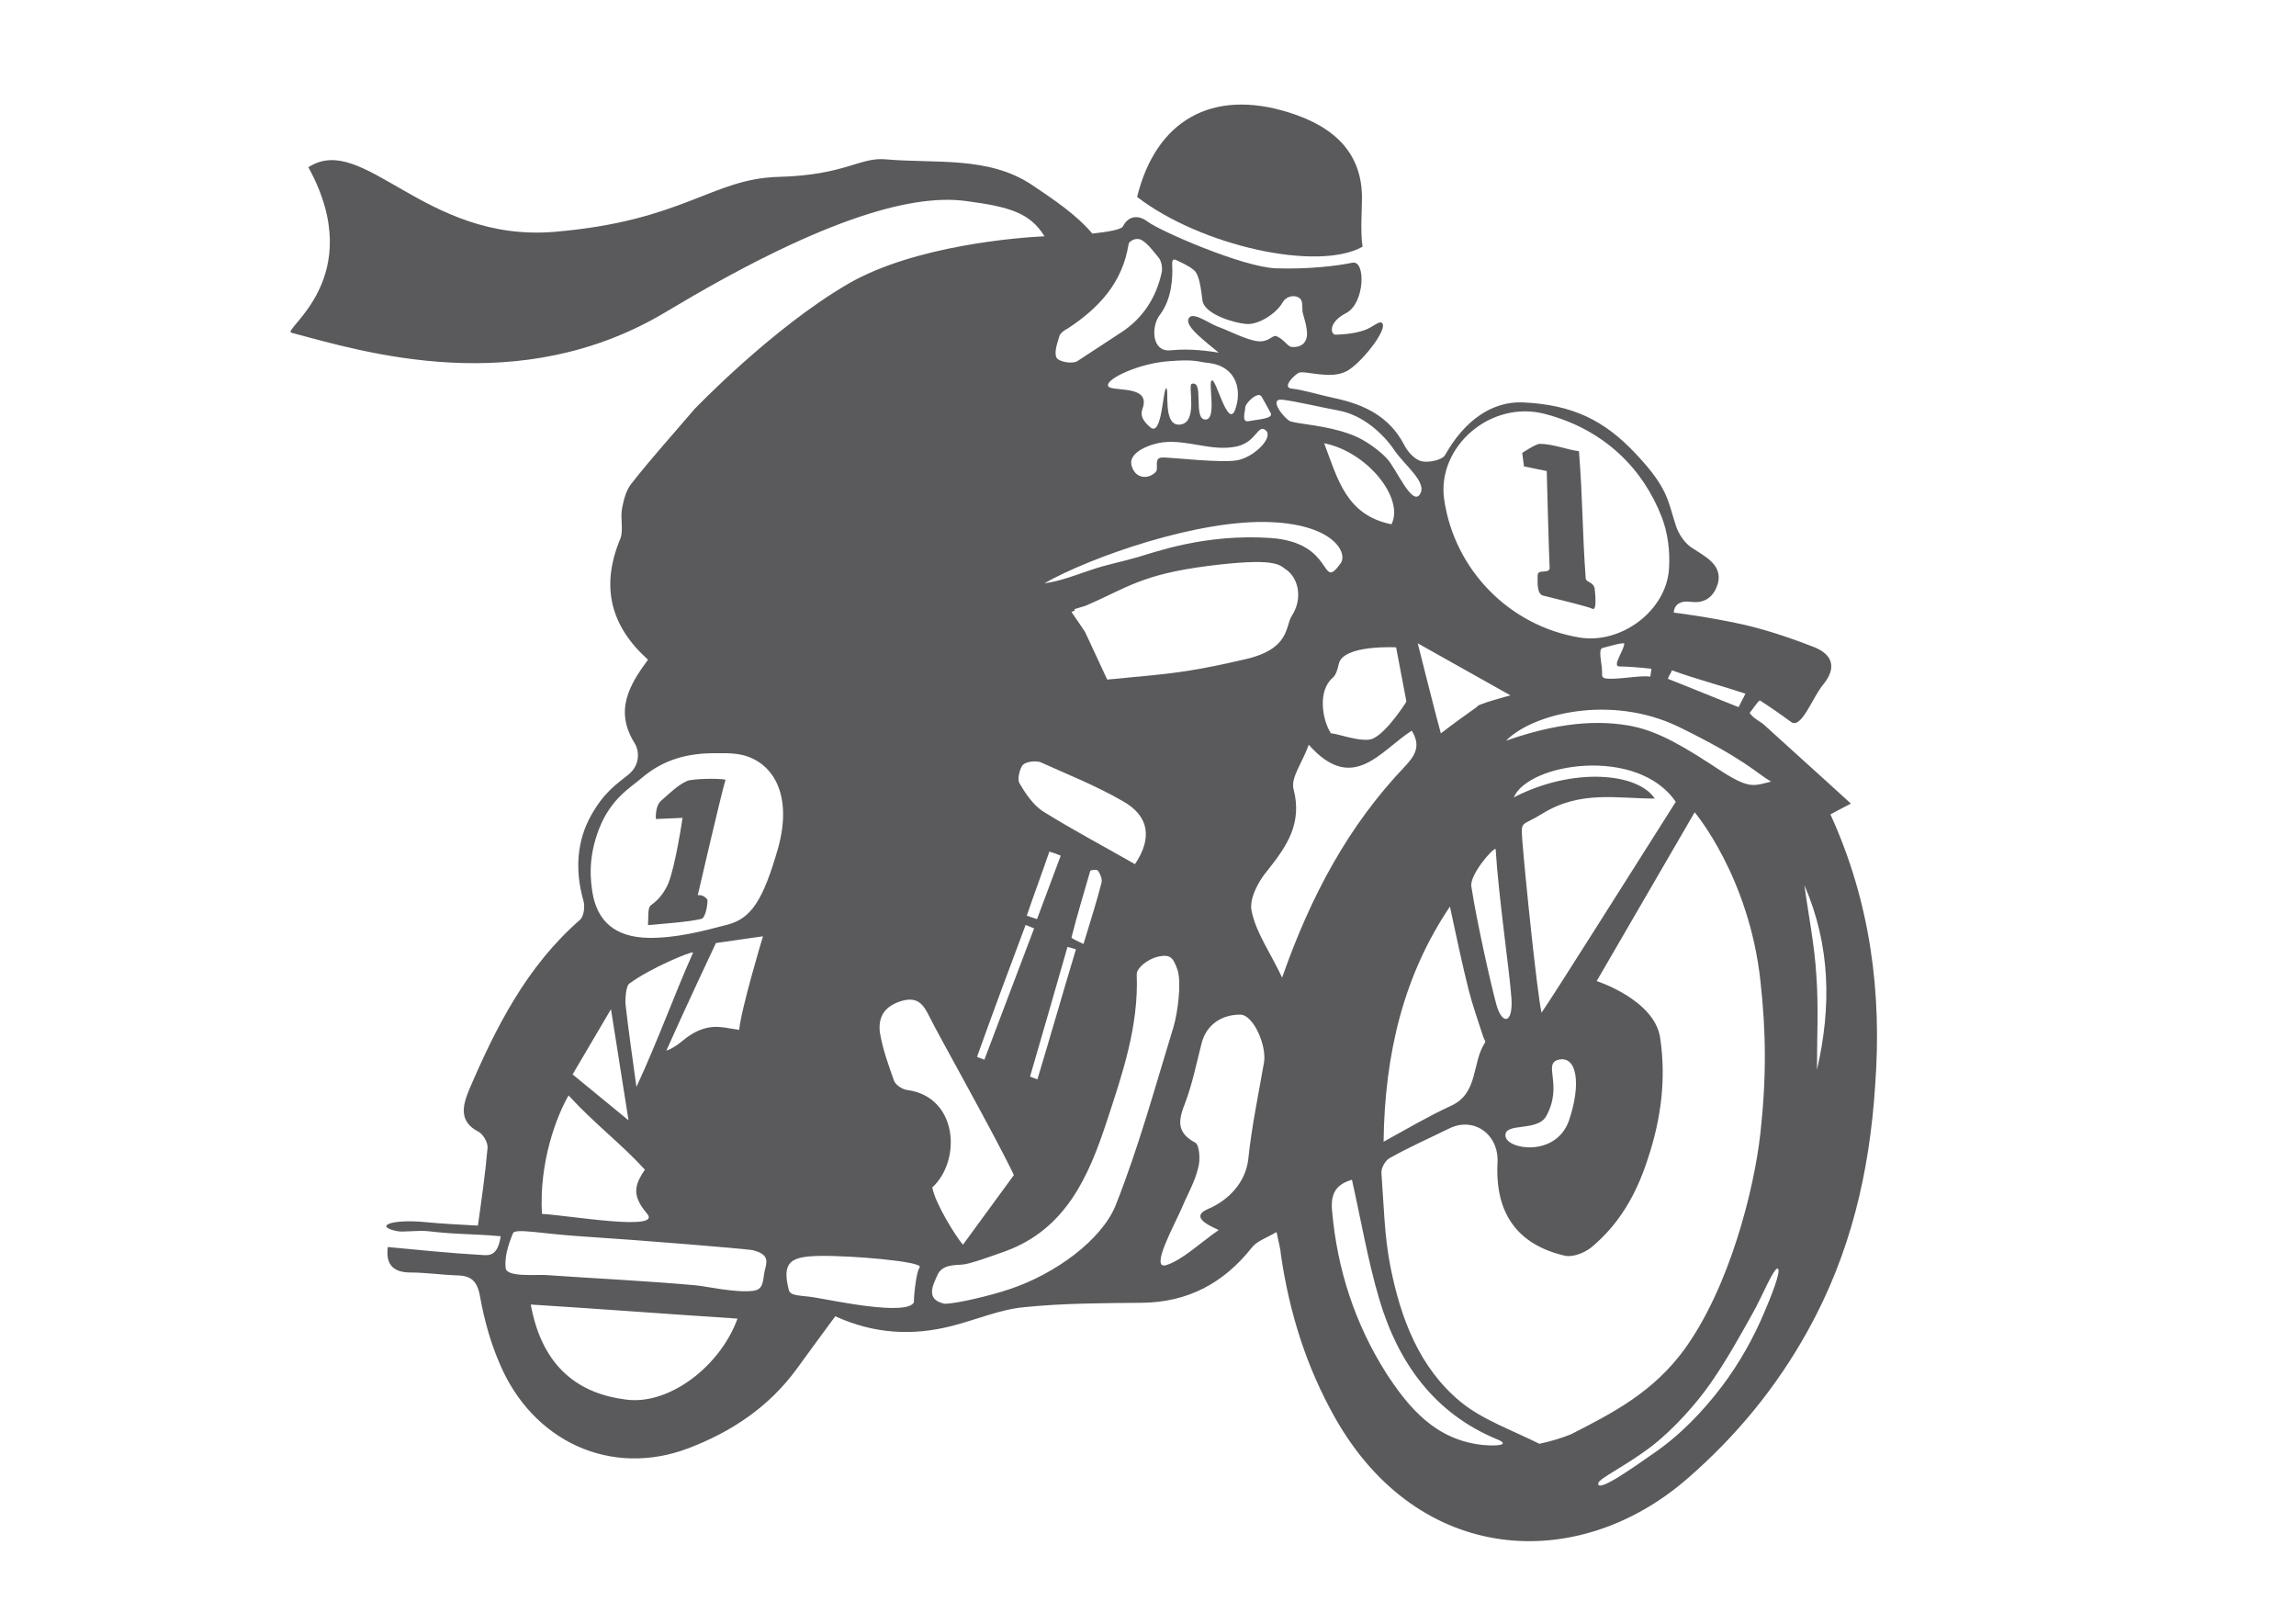 <?xml version="1.0" encoding="utf-8"?>
<!-- Generator: Adobe Illustrator 27.3.1, SVG Export Plug-In . SVG Version: 6.00 Build 0)  -->
<svg version="1.1" id="Layer_1" xmlns="http://www.w3.org/2000/svg" xmlns:xlink="http://www.w3.org/1999/xlink" x="0px" y="0px"
	 viewBox="0 0 1190.5 841.9" style="enable-background:new 0 0 1190.5 841.9;" xml:space="preserve">
<style type="text/css">
	.st0{fill:#5A5A5D;}
</style>
<g>
	<path class="st0" d="M802,244.2c0,0,1.2,46.1,1.5,49.9c0.3,3.8-6.2,0.6-6.2,4.1c0,3.5-0.6,9.7,2.9,10.6c3.5,0.9,23.2,5.6,25.5,6.8
		c2.3,1.2,1.5-7,1.2-10c-0.3-4.1-4.7-3.5-4.7-5.9c-1.8-24.4-1.5-41.1-3.5-65.8c-5.6-0.6-13.5-3.8-20.3-3.8c-2.1,0-9.1,4.7-9.1,4.7
		l0.9,7L802,244.2z"/>
	<path class="st0" d="M356.2,404.9c-4.7,2.1-8.5,5.9-13.5,10.3c-3.2,2.9-2.6,9.4-2.6,9.4l13.8-0.6c0,0-3.5,24.1-7.3,33.8
		c-1.8,4.1-4.4,8.2-9.1,11.5c-1.8,1.2-1.2,6.2-1.5,10.3c9.4-0.9,20-1.5,27.6-3.2c2.6-0.6,3.5-9.4,3.2-10c-2.1-2.9-5-2.3-5-2.3
		s12-52,14.4-59.9C372.3,403.4,358.8,403.7,356.2,404.9z"/>
	<path class="st0" d="M706.5,127.9c-1.2-7.9-0.3-19.1-0.3-25.3c0-22.6-13.5-36.7-37.9-44.3c-40.2-12.6-69,4.4-78.7,43.8
		C622.8,127.6,683.3,140.9,706.5,127.9z"/>
	<path class="st0" d="M949.1,422.2c2.3-1.2,5.3-2.9,10.6-5.6c-16.7-15.3-30.5-27.6-44.3-40.2c-2.6-2.6-5.9-3.5-8.2-6.8
		c0.9-0.9,4.1-5.9,5.3-6.5c5.9,3.8,10.9,7.3,16.2,11.2c5.3,3.8,10.9-12.3,16.4-19.1c7.6-9.1,5-15.9-4.4-19.7
		c-8.2-3.2-22.6-8.5-36.7-11.7c-18.5-4.1-36.1-6.2-36.1-6.2s-0.3-6.8,8.8-5.6c8.8,1.2,12.6-4.4,14.1-9.7c2.3-9.7-6.8-13.8-13.8-18.5
		c-3.5-2.3-6.5-6.8-7.9-10.9c-4.4-13.2-3.8-19.4-20.6-37.3c-16.7-17.9-33.2-25.8-59-27c-15.6-0.6-30,9.1-40.2,27.3
		c-1.5,2.6-8.5,4.1-12.3,3.2c-3.5-0.9-7.3-5-9.1-8.8c-7.6-14.4-20.6-20.6-35.5-23.8c-7.3-1.5-16.7-4.4-22.3-5
		c-5.6-0.3,0.3-6.5,3.2-8.2c2.9-1.5,15.9,3.5,24.4-0.6c7.6-3.5,22.6-22.6,18.8-25.3c-1.5-1.2-4.7,2.3-9.1,3.8
		c-5.9,2.1-13.5,2.3-15,2.3c-2.3,0-4.1-6.2,5.6-11.2c9.7-5,10.3-27.6,3.2-26.1s-22.3,3.5-39.6,2.9c-17.3-0.6-60.2-19.4-66.4-24.1
		c-6.2-4.7-10.9-1.8-12.9,2.3c-0.9,1.8-7.9,2.9-15.9,3.8c-8.5-10-20-17.6-31.4-25.3c-22.6-15-49.9-10.9-75.8-13.2
		c-13.5-1.2-20.9,8.2-55.5,9.1s-49.3,22.9-116.3,28.5c-67.3,5.6-99-52-127.5-33.5c31.4,57.3-14.1,84.3-8.8,85.8
		c37.6,10,118.1,34.9,194.4-10.9s125.7-61.7,155.9-57.3c21.7,2.9,32.6,5.9,40.2,18.2c-13.2,0.6-67.5,4.7-101.9,24.7
		c-39.4,22.9-79.6,64.9-79.6,64.9c-12.3,14.4-22.9,26.1-32.6,38.5c-2.9,3.5-4.1,8.5-5,13.2c-0.9,5,0.9,11.2-0.9,15.6
		c-10.3,24.7-5,45.2,14.4,62.6c-9.7,13.2-17.6,26.4-6.8,43.5c1.8,2.9,3.5,10.6-3.5,16.2c-6.2,5-12.6,9.1-19.4,21.4
		c-6.8,12.3-8.5,27.3-3.8,43.8c0.9,2.9,0.3,8.2-1.8,10c-27.6,24.1-43.5,55.5-57.6,88.4c-3.2,7.9-5.3,16.2,5,21.4
		c2.3,1.2,5,5.6,4.7,8.5c-1.2,13.8-3.2,27.3-5,40.2c-9.7-0.6-18.2-0.9-27-1.8c-18.5-1.8-27,2.3-14.7,4.7c2.9,0.6,10.9-0.6,15.9,0
		c15.6,1.8,21.7,1.2,37.6,2.6c-1.5,10.6-6.2,10-10,9.7c-16.2-0.9-32.3-2.6-48.5-4.1c-1.2,8.8,2.6,13.2,11.7,13.2
		c7.9,0,15.9,1.2,23.8,1.5c7.6,0,10.9,2.9,12.3,10.9c2.1,11.7,5.3,23.5,10,34.4c17,40.8,57.9,59.6,98.1,44.3
		c22.3-8.5,41.7-21.4,56.1-41.1c6.8-9.4,13.5-18.5,20-27.3c20,9.1,39.9,10.3,60.5,5c12.6-3.2,24.7-8.5,37.3-9.7
		c20.3-2.1,40.8-2.1,61.4-2.3c23.5-0.3,42-10,56.7-28.5c2.6-3.5,7.6-5,12.9-8.2c1.2,5.9,2.1,8.8,2.3,12c4.4,30,13.2,58.1,28.2,84.6
		c43.2,76.1,125.7,80.8,182.7,31.1c25.3-22,46.1-47.3,62.3-76.6c22-39.6,32-81.9,34.9-127.2C975.8,515,970,468,949.1,422.2z
		 M918.3,405.2c-10.3,2.6-11.7,4.1-31.4-9.1c-19.7-12.9-30.8-17.9-42.6-20c-20.6-3.5-41.7,0.3-63.4,7.9
		c13.8-14.1,54.3-24.1,89.3-7.3C905,393.7,910.3,400.5,918.3,405.2z M762.9,459.5c-0.9-5.9,10.9-19.7,12.6-19.4
		c1.5,24.7,7.3,64,8.2,77.5c0.9,13.5-5,13.8-7.9,2.9C772.9,509.7,765.8,478.3,762.9,459.5z M770,540.5c-7,10.6-3.2,26.4-17.9,32.9
		c-11.5,5.3-22.3,11.7-34.7,18.5c0.6-46.1,10.6-86.6,34.4-121.9c3.2,15,6.2,29.1,9.7,43.2c2.1,8.2,5,16.2,7.6,24.4
		C769.4,538.5,770.5,540,770,540.5z M801.7,578.7c9.1-16.4-2.3-27.6,6.8-29.4c9.1-1.8,11.5,12.6,5,31.7c-6.8,19.1-32.3,15-32.9,7.9
		C779.9,581.7,797,586.9,801.7,578.7z M799.3,525c-2.3-10.3-8.5-70.5-10-89.6c-0.6-10.3-0.6-6.8,10.3-13.5
		c19.7-12.3,38.8-7.9,58.4-7.9c-8.8-13.5-42.6-16.4-73.1-0.6c7.6-17.9,64.3-26.7,84,2.3C850.4,444.8,804.6,517.6,799.3,525z
		 M839.6,345.5c3.8,0,11.5,0.6,16.7,1.2c0,0.6-0.6,3.5-0.6,4.1c-5-0.9-17.6,1.8-23.2,0.9c-2.1-0.3-1.8-1.8-1.8-3.2
		c0-4.7-2.3-12,0.3-12.6s10-2.9,11.2-2.3C842.2,337,835.7,345.5,839.6,345.5z M905,359.6c-0.6,1.5-2.9,5.6-3.5,7
		c-12-4.7-24.7-10-36.7-14.7c0.3-1.2,1.8-3.2,2.1-4.4C879.2,352,892.7,355.5,905,359.6z M801.1,214.6c31.4,8.2,51.1,29.1,60.5,53.4
		c3.2,8.2,4.4,17.9,3.8,26.7c-1.2,21.7-24.7,39.4-46.4,35.8c-36.1-5.9-64.9-34.9-70.2-71.7C745,231.6,772.9,207.2,801.1,214.6z
		 M783.2,360.5c0,0-17.9,4.7-17.3,5.9c-6.2,4.4-12.3,8.8-18.8,13.8c-1.2-3.8-12-46.7-12-46.7L783.2,360.5z M693.9,212.8
		c12.9,2.3,23.5,12.3,29.1,20.6c5.6,8.2,17.3,16.7,13.2,22.9c-4.1,6.2-12.3-13.5-17-18.5c-2.9-3.2-10.9-10-19.7-12.9
		c-12-4.4-26.1-5-30.5-6.5c-2.9-1.2-11.7-12-4.1-11.2C672.2,208.1,684.2,211,693.9,212.8z M574.1,352.3l-11.5-24.7
		c-1.5-2.3-3.8-5.6-7-10.3c0.6-0.3,1.2-0.6,1.8-0.9l-0.3-0.6l5.9-1.8c21.1-9.1,28.8-16.2,63.4-20.6c34.4-4.4,37-0.6,39.9,1.5
		c7,4.4,9.4,15.3,3.5,24.4c-3.5,5.3-0.6,17.3-24.7,22.6c-24.1,5.6-34.9,7-54,8.8l-0.3,0.3v-0.3C581.4,351.7,574.1,352.3,574.1,352.3
		z M658.7,278.9c-34.1-2.3-60.5,7.6-69,10c-7.9,2.3-15.9,3.8-23.8,6.5c-7.9,2.6-15.9,5.9-24.4,7c23.8-13.5,80.2-33.5,117.8-31.7
		c32.9,1.5,39.6,16.4,35.8,21.4C684.2,307.1,692.7,281.2,658.7,278.9z M656.3,223.1c4.1,3.5-5.3,13.2-13.8,15.3
		c-7.6,2.1-36.1-1.5-40.2-1.2c-4.1,0.3-1.5,5.6-2.9,7.3c-2.9,3.5-10.3,4.7-12.6-2.9c-2.3-7.6,10.9-11.7,16.2-12.3
		c13.2-1.5,25.3,5,38.5,2.1C651.6,229,652.2,219.6,656.3,223.1z M645.7,211c0.3-2.3,6.8-8.5,8.5-5.3c1.8,3.2,3.2,5.6,4.7,8.5
		c1.5,2.9-6.8,3.2-11.2,4.1C643.4,219.3,645.7,213.4,645.7,211z M640.4,212.5c-3.8,9.7-9.7-15.9-12-15.3c-2.3,0.6,2.9,20.6-3.5,20.3
		c-6.5-0.3-0.3-20.6-7-18.5c-2.1,0.6,3.5,20-5.9,21.1c-9.4,1.2-5.6-18.8-7.3-18.8c-1.8,0.3-2.1,26.1-8.5,20
		c-6.8-5.9-3.5-8.8-3.2-11.7c1.5-10.3-17.9-6.2-18.5-9.7c-0.6-3.8,16.4-11.5,31.1-12.6c14.7-1.2,15,0.3,21.4,0.9
		C641.6,190.2,644,202.8,640.4,212.5z M686.6,229.8c22.3,4.4,41.7,28.5,34.9,42C698,267.1,693.6,248.3,686.6,229.8z M691,351.4
		c1.8-1.5,2.6-4.7,3.2-7.3c2.3-10,29.7-8.5,29.7-8.5l5.3,27.9l-0.3,0.3h0.3c0,0-9.7,15.6-17.3,19.1c-5.3,2.6-21.1-3.5-21.7-2.6
		C685.7,373.7,683,358.2,691,351.4z M609.6,134.7c2.6,1.2,7,3.2,9.4,5.3c3.8,2.9,4.1,15.6,4.7,16.7c2.1,6.5,15.9,10.6,22,11.2
		c6.2,0.9,15.9-5,19.4-11.2c2.1-3.5,6.8-4.1,9.1-1.8c1.5,1.5,0.9,5.3,1.2,6.8c0.9,4.1,1.8,5.3,2.3,10.6c0.3,5.3-2.9,7.9-7.9,7.6
		c-2.3-0.3-3.8-3.8-7.9-5.6c-2.1-0.9-3.8,3.2-9.7,2.6c-5.9-0.6-15.9-5.9-20.9-7.6c-4.7-1.8-13.2-8.2-15-4.1
		c-2.1,4.1,9.4,12.3,15.6,17.6c-4.1-0.6-14.4-2.3-24.7-1.2c-10.3,1.2-10.3-12.6-5.9-18.2c6.5-8.5,6.8-20,6.5-25.8
		C607.6,135.3,608.1,134.1,609.6,134.7z M585.2,126.5c0-0.9,2.9-3.5,6.2-2.3c3.5,1.5,7.3,7,9.4,9.4c1.5,1.8,2.1,5.6,1.5,7.9
		c-2.9,12.9-9.7,23.5-20.9,30.8l-22.9,15c-2.6,1.5-9.4,0.3-10.6-1.8c-1.5-2.6,0.3-7.6,1.5-11.5c0.6-1.5,2.6-2.9,4.4-3.8
		C569.7,159.7,582,146.7,585.2,126.5z M530.3,396.6c1.8-1.8,6.5-2.3,9.1-1.5c14.4,6.5,29.1,12.3,42.9,20.3
		c13.5,7.6,15.3,19.1,6.2,32.6c-15.9-9.1-32-17.6-47.6-27.3c-5-3.2-9.1-9.1-12.3-14.7C527.4,404.3,528.6,398.7,530.3,396.6z
		 M553.5,490.9c1.5,0.3,2.9,0.9,4.4,1.2c-6.8,22.6-13.2,44.9-20,67.5c-1.2-0.6-2.6-0.9-3.8-1.5C540.6,535.9,547.1,513.2,553.5,490.9
		z M537.7,476.5c-1.8-0.6-3.5-1.2-5.3-1.8c3.8-11.2,7.9-22,11.7-33.2c2.1,0.6,3.8,1.2,5.9,2.1C545.9,454.5,541.8,465.4,537.7,476.5z
		 M555.6,485.9c2.9-11.5,6.5-23.2,9.7-34.4c0.3-0.6,3.8-0.9,4.1,0c1.2,1.8,2.1,4.1,1.8,5.9c-2.6,10.3-5.9,20.3-9.4,32
		C558.5,487.7,555.3,486.5,555.6,485.9z M531.8,479.5c1.5,0.6,2.9,1.2,4.4,1.8c-8.5,22.6-17.3,45.5-25.8,68.1
		c-1.2-0.6-2.6-0.9-3.8-1.5C514.8,525,523.3,502.1,531.8,479.5z M466.9,519.1c9.1-2.9,12,1.8,15.3,8.5c3.8,7.9,35.5,64.3,43.5,81.6
		l-26.4,36.1c-3.8-4.4-14.4-21.4-15.9-29.7c15.3-14.1,13.2-47-12.9-50.5c-2.6-0.3-6.2-2.6-7-5c-2.9-8.2-5.9-16.4-7.3-25
		C455.4,527.6,458.1,522,466.9,519.1z M316.8,523.2l9.1,57.6L296.9,557L316.8,523.2z M330,563.5c-2.3-16.4-4.1-29.4-5.6-42.3
		c-0.3-2.3,0-9.7,1.8-11.2c10.6-7.9,32.3-17,33.2-16.2C349.4,516.2,341.8,537.9,330,563.5z M371.2,488.9l24.4-3.5
		c0,0-11.5,38.2-12.3,48.5c-4.7-0.6-9.1-1.8-13.5-1.5c-4.1,0.3-8.2,1.8-11.7,4.1c-3.8,2.3-7,6.2-12.6,8.2
		C353.8,525.9,371.2,488.9,371.2,488.9z M294.8,567.9c13.8,15,27.3,25,39.6,38.5c-5.9,8.5-6.5,13.8,1.2,22.9
		c7.6,9.1-39.9,0.9-54.6,0C279.5,602.2,288.6,578.7,294.8,567.9z M324.8,725.6c-23.8-2.9-43.5-15.9-49.6-49.3
		c36.4,2.3,71.9,5,107.2,7.3C373.5,708.2,347.1,728.5,324.8,725.6z M396.1,661c-0.6,5-1.2,7.6-5.6,8.2c-9.1,1.2-25.5-2.6-30.2-2.9
		c-25.8-2.3-51.7-3.5-77.5-5.3c-5-0.3-20,1.2-20.6-3.5c-0.6-5.3,0.9-11.2,3.8-18.2c1.2-2.6,15.3,0.3,33.2,1.5
		c35.2,2.3,86,6.5,91,7.3C400.8,650.7,396.7,655.7,396.1,661z M403.5,439.5c-7.9,27.6-14.1,36.7-26.4,39.9c-13.2,3.5-27,7-40.8,6.8
		c-17.9-0.3-26.7-9.1-29.1-23.5c-0.9-5.9-2.6-17.6,3.5-33.2c6.2-15.6,15.9-20.9,22.3-26.4c9.4-7.9,20.6-12.3,35.5-12.6
		c5.6,0,11.2-0.3,16.4,0.9C400.8,395.2,411.1,411.9,403.5,439.5z M473.9,675.1c-3.5,7.3-42-0.9-50.5-2.3c-8.5-1.5-13.5-0.6-14.4-4.1
		c-3.8-14.7,1.2-17.3,15.9-17.6c16.2-0.3,54,2.9,52,5.9C474.8,659.5,473.6,675.1,473.9,675.1z M578.5,624.8
		c-7.3,18.2-31.7,35.8-54.9,43.5c-10.3,3.5-27.9,7.6-33.8,7.6c-10-2.1-6.2-9.4-3.8-14.7c2.3-5.6,8.8-5.3,12.9-5.6
		c4.1-0.3,15.3-4.4,22.6-7c31.1-11.5,42.9-38.5,52.3-67c8.2-25,16.7-49.6,15.6-76.6c0-2.9,5-7.6,11.2-9.1c6.2-1.2,7.6,0.3,10,7
		c2.1,7,0,22.3-2.1,29.4C599,563.2,590.5,594.6,578.5,624.8z M655.4,550.8c-2.9,16.7-6.5,33.8-8.2,50.5c-1.5,11.7-10,20.9-20.9,25.5
		c-10.9,4.7,4.4,10,5.6,10.9c-9.1,6.2-18.8,15.6-27.3,18.2c-8.5,2.3,4.4-20.9,8.2-29.7c2.9-7,6.8-13.5,8.5-20.9
		c1.2-4.1,0.6-11.7-1.5-12.9c-10-5.3-8.8-11.7-5.3-20.6c3.8-10,5.9-20.6,8.5-30.8s10.9-15,20-15C649.8,525.9,656.9,542,655.4,550.8z
		 M649,472.4c-1.5-6.2,3.5-15.6,8.2-21.1c10-12.6,18.2-24.4,13.5-42.3c-1.5-5.9,4.7-13.8,7.9-22.9c22.9,25.8,37,3.2,53.4-7.3
		c4.7,7.6,2.1,12.6-3.5,18.5c-29.1,30.5-48.7,66.7-63.7,109.5C658.7,493.9,651.3,483.6,649,472.4z M768.8,749.1
		c-24.4-2.6-38.2-19.1-49.9-37c-16.2-25.5-25.5-53.7-28.2-84.3c-0.9-9.4,2.3-13.8,10.3-16.2c4.7,20.9,8.2,41.7,14.1,61.7
		c9.7,32.9,28.5,59.6,61.7,73.1C782.3,748.8,777.9,749.9,768.8,749.1z M798.2,748.5c-14.7-7.3-29.7-12.6-40.8-21.7
		c-21.4-17.6-31.1-43.2-36.4-69.9c-3.2-15.9-3.5-32.6-4.7-48.7c-0.3-2.6,2.1-6.8,4.4-7.9c10-5.6,20.6-10.3,30.8-15.3
		c12.6-6.2,25.5,2.9,25,17.3c-1.5,26.4,10,42.9,34.9,48.7c4.1,0.9,10.3-1.5,13.8-4.4c14.4-12,23.2-27.3,29.1-45.5
		c7-20.9,9.7-41.7,6.5-63.1c-2.9-19.7-32.9-29.4-32.9-29.4l50.8-87.5c0,0,28.2,33.2,34.1,87.5c2.9,26.1,3.2,49.6,0,78.7
		c-3.2,29.1-15.9,79.9-39.6,112.5c-16.2,22-36.7,32.6-58.7,43.8C809,745.8,803.7,747.3,798.2,748.5z M914.7,680.6
		c-5.3,12.6-12.6,25.8-21.7,37.9c-10,13.2-22,25.8-36.4,35.5c-8.5,5.9-28.5,20.3-27.9,15c0.3-2.6,14.1-8.8,27.9-19.4
		c11.7-9.1,23.2-22.3,30-32c8.2-11.7,15.3-24.4,22.3-37c4.4-7.6,10.9-23.8,12.9-22.9C923.8,658.6,918,673,914.7,680.6z M942.1,554.6
		c0-16.2,0.9-32.6-0.3-48.7c-0.9-15.9-4.1-31.4-6.2-47C949.1,490,949.7,522,942.1,554.6z"/>
</g>
</svg>
